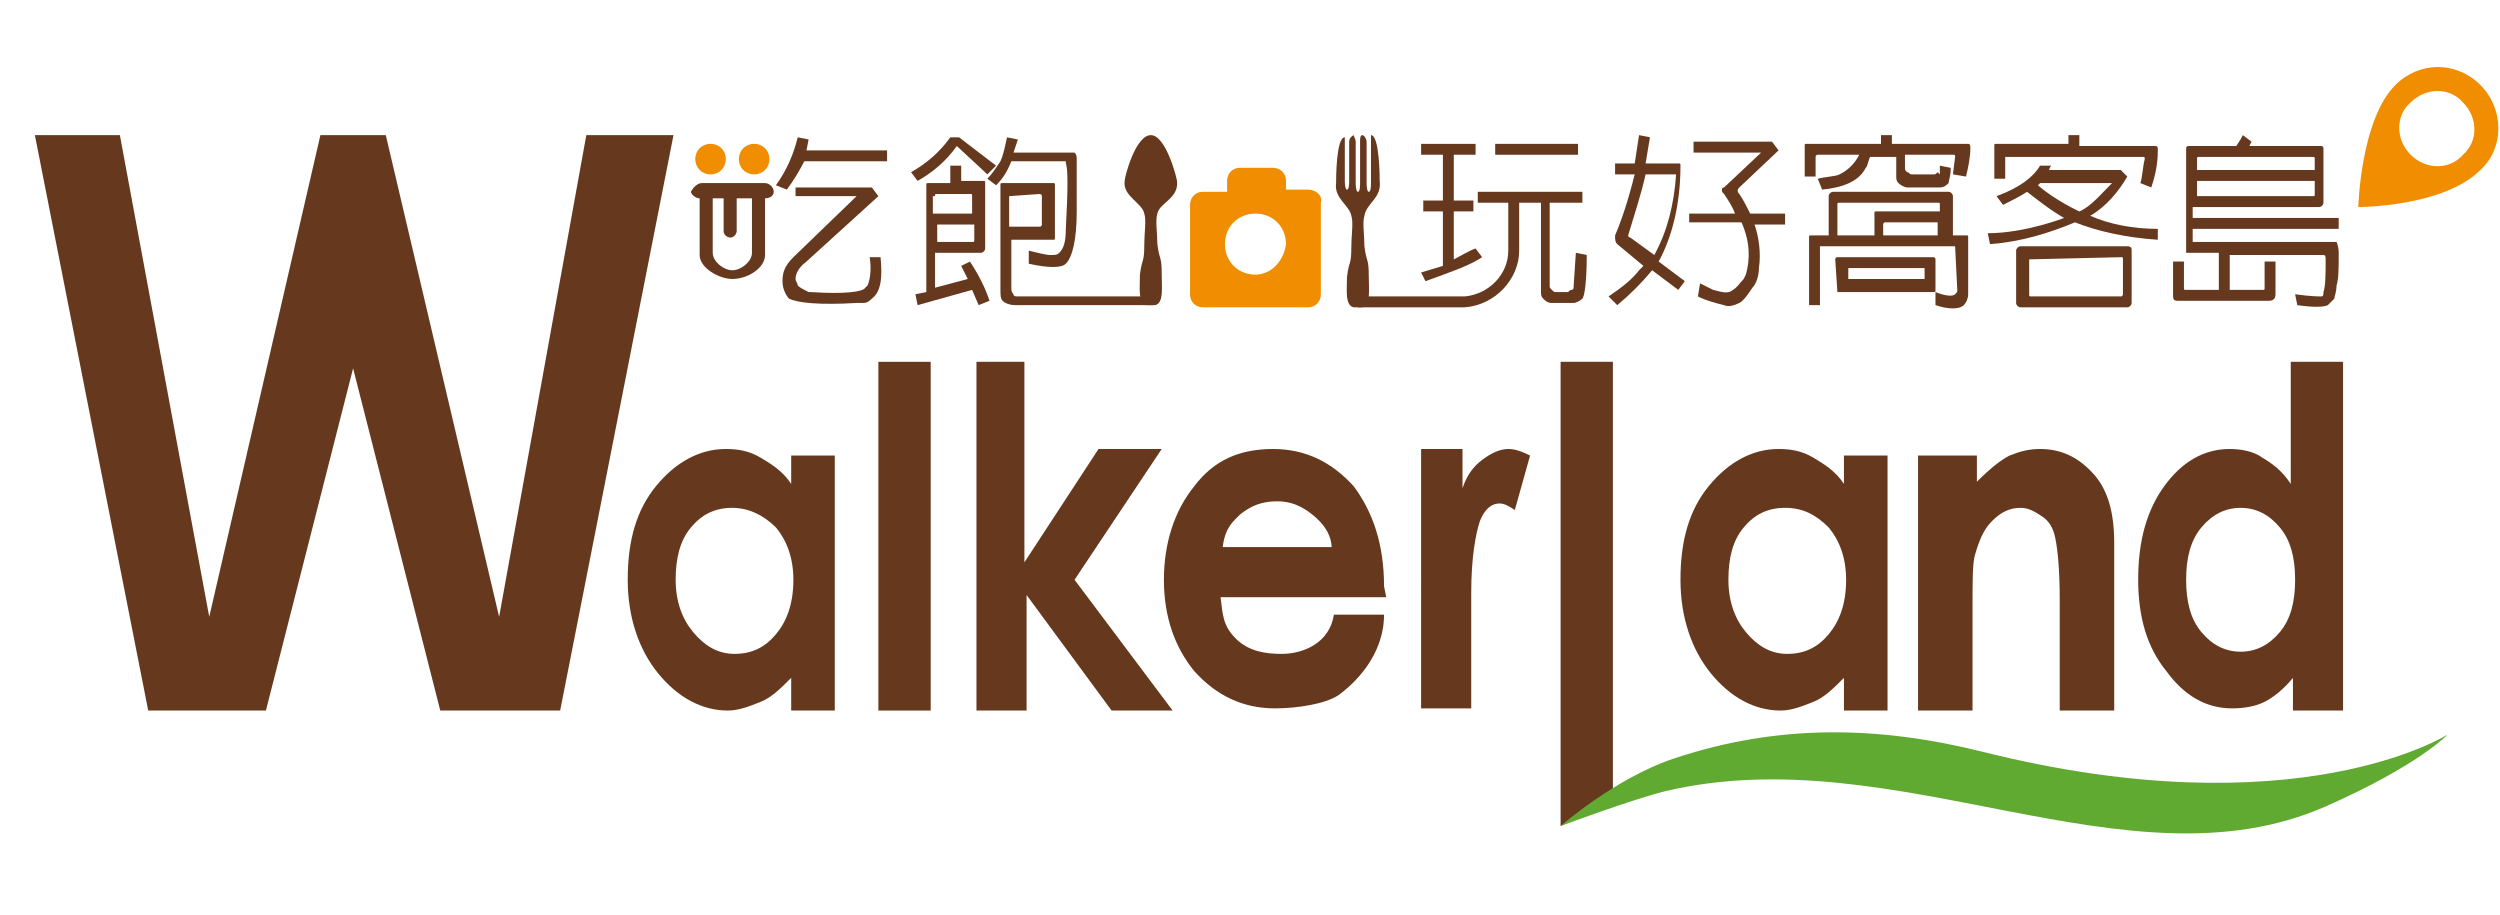 <?xml version="1.0" encoding="utf-8"?>
<!-- Generator: Adobe Illustrator 22.1.0, SVG Export Plug-In . SVG Version: 6.00 Build 0)  -->
<svg version="1.1" id="圖層_1" xmlns="http://www.w3.org/2000/svg" xmlns:xlink="http://www.w3.org/1999/xlink" x="0px" y="0px"
	 width="114.7px" height="42px" viewBox="0 0 114.7 42" style="enable-background:new 0 0 114.7 42;" xml:space="preserve">
<style type="text/css">
	.st0{fill:#66391F;}
	.st1{fill:#61AA31;}
	.st2{fill:#F18D00;}
	.st3{fill-rule:evenodd;clip-rule:evenodd;fill:#66391F;}
</style>
<g>
	<g>
		<path class="st0" d="M36.3,20.9h2v11.7h-2v-1.5c-0.5,0.5-0.9,0.9-1.4,1.1c-0.5,0.2-1,0.4-1.5,0.4c-1.2,0-2.3-0.6-3.2-1.7
			c-0.9-1.1-1.4-2.6-1.4-4.3c0-1.8,0.4-3.2,1.3-4.3c0.9-1.1,2-1.7,3.2-1.7c0.6,0,1.1,0.1,1.6,0.4c0.5,0.3,1,0.6,1.4,1.2V20.9z
			 M33.6,23.3c-0.8,0-1.4,0.3-1.9,0.9c-0.5,0.6-0.7,1.4-0.7,2.4c0,1,0.3,1.8,0.8,2.4c0.5,0.6,1.1,1,1.9,1c0.8,0,1.4-0.3,1.9-0.9
			c0.5-0.6,0.8-1.4,0.8-2.5c0-1-0.3-1.8-0.8-2.4C35,23.6,34.3,23.3,33.6,23.3z"/>
		<path class="st0" d="M84.6,20.9h2v11.7h-2v-1.5c-0.5,0.5-0.9,0.9-1.4,1.1c-0.5,0.2-1,0.4-1.5,0.4c-1.2,0-2.3-0.6-3.2-1.7
			c-0.9-1.1-1.4-2.6-1.4-4.3c0-1.8,0.4-3.2,1.3-4.3c0.9-1.1,2-1.7,3.2-1.7c0.6,0,1.1,0.1,1.6,0.4c0.5,0.3,1,0.6,1.4,1.2V20.9z
			 M81.9,23.3c-0.8,0-1.4,0.3-1.9,0.9c-0.5,0.6-0.7,1.4-0.7,2.4c0,1,0.3,1.8,0.8,2.4c0.5,0.6,1.1,1,1.9,1c0.8,0,1.4-0.3,1.9-0.9
			c0.5-0.6,0.8-1.4,0.8-2.5c0-1-0.3-1.8-0.8-2.4C83.3,23.6,82.7,23.3,81.9,23.3z"/>
		<path class="st0" d="M40.3,16.6h2.4v16h-2.4V16.6z"/>
		<path class="st0" d="M44.7,16.6h2.3v9.2l3.4-5.2h2.9l-4,6l4.5,6H51l-3.9-5.3v5.3h-2.3V16.6z"/>
		<path class="st0" d="M63.6,27.4H56c0.1,0.8,0.1,1.3,0.7,1.9c0.6,0.6,1.4,0.7,2.1,0.7c1,0,2.2-0.5,2.4-1.8l2.3,0
			c0,1.9-1.4,3.2-2.1,3.7c-0.6,0.4-1.9,0.6-2.9,0.6c-1.5,0-2.7-0.6-3.7-1.7c-0.9-1.1-1.4-2.5-1.4-4.2c0-1.7,0.5-3.2,1.4-4.3
			c0.9-1.2,2.1-1.7,3.6-1.7c1.5,0,2.7,0.6,3.7,1.7c0.9,1.2,1.4,2.7,1.4,4.6L63.6,27.4z M61.1,25.2c0-0.7-0.4-1.2-0.9-1.6
			c-0.5-0.4-1-0.6-1.6-0.6c-0.7,0-1.2,0.2-1.7,0.6c-0.3,0.3-0.7,0.6-0.8,1.5H61.1z"/>
		<path class="st0" d="M65.1,20.6h2v1.8c0.2-0.6,0.5-1,0.9-1.3c0.4-0.3,0.8-0.5,1.2-0.5c0.3,0,0.6,0.1,1,0.3l-0.7,2.5
			c-0.3-0.2-0.5-0.3-0.7-0.3c-0.4,0-0.7,0.3-0.9,0.8c-0.2,0.6-0.4,1.7-0.4,3.3l0,0.6v4.7h-2.3V20.6z"/>
		<path class="st0" d="M71.6,16.6H74l0,20l-2.4,1.3V16.6z"/>
		<path class="st0" d="M88.2,20.9h2.5v1.2c0.6-0.6,1.1-1,1.5-1.2c0.5-0.2,0.9-0.3,1.4-0.3c1,0,1.8,0.4,2.5,1.2
			c0.6,0.7,0.9,1.7,0.9,3.1v7.7h-2.5v-5.1c0-1.4-0.1-2.3-0.2-2.8c-0.1-0.5-0.3-0.8-0.6-1c-0.3-0.2-0.6-0.4-1-0.4
			c-0.5,0-0.9,0.2-1.3,0.6c-0.4,0.4-0.6,0.9-0.8,1.6c-0.1,0.4-0.1,1.2-0.1,2.4v4.7h-2.5V20.9z"/>
		<path class="st0" d="M105.2,16.6h2.3v16h-2.3v-1.5c-0.4,0.5-0.9,0.9-1.3,1.1c-0.4,0.2-0.9,0.3-1.5,0.3c-1.2,0-2.2-0.6-3-1.7
			c-0.9-1.1-1.3-2.5-1.3-4.2c0-1.8,0.4-3.2,1.2-4.3c0.8-1.1,1.8-1.7,3-1.7c0.5,0,1.1,0.1,1.5,0.4c0.5,0.3,0.9,0.6,1.3,1.2V16.6z
			 M102.8,23.3c-0.7,0-1.3,0.3-1.8,0.9c-0.5,0.6-0.7,1.4-0.7,2.4c0,1,0.2,1.8,0.7,2.4c0.5,0.6,1.1,0.9,1.8,0.9
			c0.7,0,1.3-0.3,1.8-0.9c0.5-0.6,0.7-1.4,0.7-2.4c0-1-0.2-1.8-0.7-2.4C104.1,23.6,103.5,23.3,102.8,23.3z"/>
		<path class="st1" d="M106.7,37c-9.1,4-19.7-3.2-30.3-0.7c-1.6,0.4-4.8,1.6-4.8,1.6s2.5-2.2,5.2-3.1c4.8-1.6,9.4-1.5,14.2-0.3
			c14.4,3.6,21.3-0.8,21.3-0.8S111,35.1,106.7,37z"/>
		<g>
			<path class="st2" d="M113.8,3.9c-1.1-1.1-2.8-1.1-3.9,0c-1.6,1.6-1.7,5.6-1.7,5.6s3.9,0,5.6-1.7C114.9,6.8,114.9,5,113.8,3.9
				L113.8,3.9z M110.6,7.1c-0.7-0.7-0.7-1.8,0-2.4c0.7-0.7,1.8-0.7,2.4,0c0.7,0.7,0.7,1.8,0,2.4C112.4,7.8,111.3,7.8,110.6,7.1
				L110.6,7.1z"/>
		</g>
		<polygon class="st0" points="12.2,32.6 16.2,16.9 20.2,32.6 25.7,32.6 30.9,6.2 26.9,6.2 22.9,28.3 17.7,6.2 14.7,6.2 9.6,28.3 
			5.5,6.2 1.6,6.2 6.8,32.6 		"/>
		<g>
			<path class="st0" d="M74.2,11.2c-0.1-0.1-0.1-0.2-0.1-0.4c0.3-0.7,0.6-1.6,0.9-2.8h-0.9V7.5h0.9l0.2-1.3l0.5,0.1l-0.2,1.2h1.5
				c0.1,0,0.1,0,0.1,0.1c0,1.8-0.4,3.3-1,4.4l1.2,0.9l-0.3,0.4l-1.2-0.9c-0.5,0.6-1,1.1-1.6,1.6l-0.4-0.4c0.6-0.4,1.1-0.8,1.4-1.2
				l0.2-0.2L74.2,11.2z M75.5,8c-0.2,0.9-0.5,1.8-0.8,2.8c0,0,0,0.1,0.1,0.1l1.1,0.8c0.6-1.1,0.9-2.3,1-3.7H75.5z M77.7,7V6.5h3.6
				l0.3,0.4l-1.8,1.7c-0.1,0.1-0.1,0.2,0,0.3c0.2,0.3,0.3,0.5,0.5,0.9h1.6v0.5h-1.4c0.2,0.6,0.3,1.3,0.2,2c0,0.3-0.1,0.7-0.3,0.9
				c-0.2,0.3-0.4,0.6-0.6,0.7c-0.2,0.1-0.5,0.2-0.7,0.1c-0.4-0.1-0.8-0.2-1.2-0.4l0.1-0.6c0.2,0.1,0.4,0.2,0.6,0.3
				c0.4,0.1,0.7,0.2,0.9,0c0.2-0.1,0.3-0.3,0.5-0.5l0.1-0.2c0.2-0.7,0.2-1.5-0.2-2.4h-2.4V9.8h2.1c-0.1-0.3-0.3-0.6-0.5-0.9
				c-0.1-0.1-0.1-0.1-0.1-0.2c0,0,0-0.1,0.1-0.1L80.8,7H77.7z"/>
			<path class="st0" d="M85.8,7.2c-0.1,0.2-0.1,0.4-0.2,0.5c-0.3,0.6-1,0.9-2,1l-0.2-0.5c0.4-0.1,0.8-0.1,1-0.2
				c0.4-0.2,0.7-0.5,0.9-0.9h-1.9c0,0-0.1,0-0.1,0.1v0.9h-0.5V6.7c0-0.1,0-0.1,0.1-0.1h3.4V6.2h0.5v0.4h3.5c0.1,0,0.1,0.1,0.1,0.2
				c0,0.4-0.1,0.9-0.2,1.3L89.6,8l0.1-0.8c0-0.1,0-0.1-0.1-0.1h-2.2v0.6c0,0.1,0,0.1,0.1,0.2c0.1,0,0.1,0.1,0.2,0.1h1
				c0.1,0,0.1,0,0.2-0.1L89,8l0-0.4l0.5,0.1c0,0.4-0.1,0.6-0.1,0.7c-0.1,0.1-0.2,0.2-0.4,0.2h-1.5c-0.1,0-0.3-0.1-0.4-0.2
				c-0.1-0.1-0.1-0.2-0.1-0.3V7.2H85.8z M89.7,11.3h-6.2c0,0,0,0,0,0V14h-0.5v-3.1c0-0.1,0-0.1,0.1-0.1h0.8V9c0-0.1,0.1-0.2,0.2-0.2
				h5.3c0.1,0,0.2,0.1,0.2,0.2v1.8h0.6c0.1,0,0.1,0,0.1,0.1v2.6c0,0.2-0.1,0.4-0.2,0.5c-0.2,0.2-0.7,0.2-1.3,0v-0.6
				c0.5,0.2,0.8,0.2,0.9,0.1c0.1-0.1,0.1-0.1,0.1-0.2L89.7,11.3L89.7,11.3z M84.3,13.4C84.3,13.4,84.3,13.4,84.3,13.4l-0.1-1.5
				c0,0,0-0.1,0.1-0.1h4.4c0,0,0.1,0,0.1,0.1v1.4c0,0.1,0,0.1-0.1,0.1H84.3z M86,10.8v-1c0-0.1,0-0.1,0.1-0.1h2.9V9.4
				c0-0.1,0-0.1-0.1-0.1h-4.5c-0.1,0-0.1,0-0.1,0.1v1.4H86z M84.8,12.3L84.8,12.3l0,0.5l0,0h3.5c0,0,0,0,0,0v-0.5c0,0,0,0,0,0H84.8z
				 M88.9,10.8v-0.6h-2.4c0,0-0.1,0-0.1,0.1v0.5H88.9z"/>
			<path class="st0" d="M102.1,11.6h-1.7l-0.1,0l0-0.1V6.8c0-0.1,0.1-0.1,0.1-0.1h2.2c0.2-0.3,0.2-0.3,0.3-0.5l0.4,0.3l-0.1,0.2h3.3
				c0.1,0,0.1,0.1,0.1,0.1v2.5c0,0.1-0.1,0.2-0.2,0.2h-5.8V10h6.7v0.5h-6.7v0.6h6.5l0.1,0c0,0,0.1,0.2,0.1,0.5c0,0.7,0,1.2-0.1,1.5
				c0,0.3-0.1,0.5-0.1,0.6c-0.1,0.1-0.2,0.2-0.3,0.3c-0.2,0.1-0.7,0.1-1.4,0l-0.1-0.5c0.7,0.1,1.1,0.1,1.2,0.1
				c0.1,0,0.1-0.1,0.1-0.2c0.1-0.3,0.1-0.8,0.1-1.5c0-0.1,0-0.2-0.1-0.2l-0.1,0h-4.2v1.6h1.5c0.1,0,0.1,0,0.1-0.1V12h0.5v1.5
				c0,0.2-0.1,0.3-0.3,0.3h-4.2c-0.2,0-0.2-0.1-0.2-0.3V12h0.5v1.2c0,0.1,0,0.1,0.1,0.1h1.5V11.6z M106.2,7.8V7.3
				c0-0.1,0-0.1-0.1-0.1h-5.2c-0.1,0-0.1,0-0.1,0.1v0.5H106.2z M100.8,9h5.3c0.1,0,0.1,0,0.1-0.1V8.3h-5.4v0.1V9z"/>
			<path class="st0" d="M43.9,6.7L45.3,8l0.4-0.4L44,6.3h-0.4c-0.5,0.7-1.1,1.2-1.8,1.6l0.3,0.4C42.8,7.9,43.4,7.4,43.9,6.7z"/>
			<path class="st0" d="M44.1,12.2l0.3,0.6l-1.5,0.4v-1.6H45c0.1,0,0.2-0.1,0.2-0.2v-3c0-0.1,0-0.1-0.1-0.1h-1V7.6h-0.5v0.8h-1
				c-0.1,0-0.1,0-0.1,0.1v4.9L42,13.5l0.1,0.5l2.5-0.7l0.3,0.7l0.5-0.2c-0.2-0.6-0.5-1.2-0.9-1.8L44.1,12.2z M42.9,9
				c0-0.1,0-0.1,0.1-0.1h1.5c0.1,0,0.1,0,0.1,0.1v0.8h-1.8V9z M42.9,10.3h1.8V11c0,0.1,0,0.1-0.1,0.1h-1.6V10.3z"/>
			<path class="st0" d="M48.9,7.5L48.9,7.5c0.1,0.2,0.1,1.2,0,3c0,0.6-0.1,0.9-0.3,1.1c-0.1,0.1-0.2,0.1-0.4,0.1
				c-0.2,0-0.6-0.1-1-0.2l0,0.6c0.9,0.2,1.5,0.2,1.7,0c0.3-0.3,0.5-1.1,0.5-2.4l0-2.4c0-0.1,0-0.2-0.1-0.3l-0.1,0h-2.7l0.2-0.6
				l-0.5-0.1c-0.1,0.5-0.2,0.9-0.3,1.1c-0.2,0.3-0.4,0.6-0.6,0.8l0.4,0.3c0.3-0.3,0.5-0.6,0.7-1.1H48.9z"/>
			<path class="st0" d="M52.9,13.6h-6.2c-0.1,0-0.2,0-0.2-0.1c-0.1-0.1-0.1-0.2-0.1-0.3v-2.2h1.9c0.1,0,0.1,0,0.1-0.1V8.5
				c0-0.1,0-0.1-0.1-0.1H46c-0.1,0-0.1,0-0.1,0.1v4.8c0,0.2,0,0.4,0.1,0.5c0.1,0.1,0.3,0.2,0.6,0.2h6.3V13.6z M46.3,9
				C46.3,8.9,46.3,8.9,46.3,9l1.4-0.1c0,0,0.1,0,0.1,0.1v1.3c0,0,0,0.1-0.1,0.1h-1.4V9z"/>
			<path class="st3" d="M54,8.3c0-0.1-0.5-2.1-1.2-2.1l0,0c0,0,0,0,0,0c-0.7,0-1.2,1.9-1.2,2.1c-0.1,0.7,0.8,1,0.9,1.5
				c0.1,0.3,0,0.9,0,1.4c0,0.9-0.1,0.6-0.2,1.4c0,0.6-0.1,1.3,0.3,1.4c0.1,0,0.1,0,0.2,0l0,0c0.1,0,0.1,0,0.2,0
				c0.4-0.1,0.3-0.8,0.3-1.4c0-0.9-0.1-0.6-0.2-1.4c0-0.5-0.1-1.1,0-1.4C53.2,9.3,54.1,9.1,54,8.3z"/>
			<path class="st3" d="M63.3,8.3c0-0.1,0-2.1-0.4-2.1h0v2.2c0,0.1,0,0.4-0.1,0.4c-0.1,0-0.1-0.4-0.1-0.4c0,0,0-1.7,0-1.9
				c0-0.1-0.1-0.3-0.2-0.3c-0.1,0-0.1,0.2-0.1,0.3c0,0.1,0,1.9,0,1.9c0,0.1,0,0.4-0.1,0.4c-0.1,0-0.1-0.4-0.1-0.4c0,0,0-1.8,0-1.9
				c0-0.1-0.1-0.3-0.1-0.3c0,0-0.2,0.1-0.2,0.3c0,0.2,0,1.8,0,1.8c0,0.1,0,0.4-0.1,0.4c-0.1,0-0.1-0.4-0.1-0.4V6.3
				c-0.4,0-0.4,1.9-0.4,2.1c-0.1,0.7,0.6,1,0.7,1.5c0.1,0.3,0,0.9,0,1.4c0,0.9-0.1,0.6-0.2,1.4c0,0.6-0.1,1.3,0.3,1.4
				c0.1,0,0.1,0,0.2,0h0c0.1,0,0.1,0,0.2,0c0.4-0.1,0.3-0.8,0.3-1.4c0-0.9-0.1-0.6-0.2-1.4c0-0.5-0.1-1.1,0-1.4
				C62.7,9.3,63.4,9.1,63.3,8.3z"/>
			<g>
				<path class="st0" d="M65.2,12.5l0.2,0.4c1.1-0.4,2-0.7,2.6-1.1l-0.3-0.4c-0.3,0.1-0.6,0.3-1,0.5V9.7h0.9V9.2h-0.9V7.1h1V6.6
					h-2.5v0.5h1v2.1h-0.9v0.5h0.9v2.5L65.2,12.5z"/>
				<rect x="68.6" y="6.6" class="st0" width="3.8" height="0.5"/>
				<path class="st0" d="M69.7,9.3h1v4.1c0,0.1,0,0.2,0.1,0.3c0.1,0.1,0.2,0.2,0.4,0.2h1c0.1,0,0.3-0.1,0.4-0.2
					c0.1-0.1,0.2-0.8,0.2-2l-0.5-0.1l-0.1,1.5c0,0.1,0,0.2-0.1,0.2c-0.1,0-0.1,0.1-0.2,0.1h-0.5c-0.1,0-0.1,0-0.2-0.1
					c-0.1-0.1-0.1-0.1-0.1-0.2V9.3h1.5V8.8h-4.8v0.5h1.3"/>
			</g>
			<g>
				<path class="st2" d="M31.9,7.3c0-0.4,0.3-0.7,0.7-0.7c0.4,0,0.7,0.3,0.7,0.7c0,0.4-0.3,0.7-0.7,0.7C32.2,8,31.9,7.7,31.9,7.3z"
					/>
				<g>
					<path class="st0" d="M36.1,8.7l-0.5-0.2c0.5-0.7,0.8-1.4,1-2.2l0.5,0.1L37,6.9h3.7v0.5h-3.8C36.7,7.8,36.4,8.3,36.1,8.7z"/>
					<path class="st0" d="M35.9,12.9c0-0.4,0.1-0.7,0.5-1.1l2.9-2.8h-2.8V8.6H40L40.3,9L37,12c-0.4,0.3-0.5,0.6-0.5,0.8
						c0,0.1,0.1,0.2,0.1,0.3c0.1,0.1,0.3,0.2,0.5,0.3l0.1,0c1.5,0.1,2.4,0,2.5-0.2l0.1-0.1c0.1-0.2,0.2-0.7,0.1-1.3l0.5,0
						c0.1,1,0,1.6-0.4,1.9c-0.1,0.1-0.2,0.2-0.4,0.2l-0.3,0c-1.7,0.1-2.7,0-3.1-0.2C36.1,13.6,35.9,13.3,35.9,12.9z"/>
					<path class="st0" d="M32.2,8.4h2.9c0.2,0,0.4,0.2,0.4,0.4c0,0.2-0.2,0.3-0.4,0.3v2.6c0,0.6-0.8,1.1-1.5,1.1
						c-0.6,0-1.5-0.5-1.5-1.1V9.1l0,0c-0.2,0-0.4-0.2-0.4-0.3C31.8,8.6,32,8.4,32.2,8.4L32.2,8.4z M32.7,9.1v2.5
						c0,0.4,0.5,0.8,0.9,0.8c0.4,0,0.9-0.4,0.9-0.8V9.1h-0.7v1.5c0,0.1-0.1,0.3-0.3,0.3c-0.1,0-0.3-0.1-0.3-0.3V9.1H32.7z"/>
					<path class="st2" d="M33.9,7.3c0-0.4,0.3-0.7,0.7-0.7c0.4,0,0.7,0.3,0.7,0.7c0,0.4-0.3,0.7-0.7,0.7C34.2,8,33.9,7.7,33.9,7.3z"
						/>
				</g>
			</g>
			<g>
				<path class="st2" d="M60,8.7H59V8.3c0-0.4-0.3-0.6-0.6-0.6h-1.5c-0.4,0-0.6,0.3-0.6,0.6v0.5h-1.1c-0.4,0-0.6,0.3-0.6,0.6v4.1
					c0,0.4,0.3,0.6,0.6,0.6H60c0.4,0,0.6-0.3,0.6-0.6V9.3C60.7,9,60.4,8.7,60,8.7z M57.6,12.6c-0.8,0-1.4-0.6-1.4-1.4
					c0-0.8,0.6-1.4,1.4-1.4c0.8,0,1.4,0.6,1.4,1.4C58.9,12,58.3,12.6,57.6,12.6z"/>
			</g>
			<path class="st0" d="M67.2,14.1h-4.9v-0.5h4.9c1.1-0.1,2-1,2-2.1V9.2h0.5v2.3C69.7,12.8,68.6,14,67.2,14.1L67.2,14.1z"/>
		</g>
	</g>
	<path class="st0" d="M92,7.2C92,7.1,92,7.1,92,7.2l6.3,0c0.1,0,0.1,0,0.1,0.1c-0.1,0.4-0.1,0.8-0.2,1.1l0.5,0.2
		c0.2-0.6,0.3-1.1,0.3-1.7c0-0.1,0-0.2-0.1-0.2h-3.5V6.2h-0.5v0.4h-3.3c-0.1,0-0.1,0-0.1,0.1v1.5H92V7.2z"/>
	<path class="st0" d="M97.6,11.3h-4.9c-0.1,0-0.2,0.1-0.2,0.2v2.4c0,0.1,0.1,0.2,0.2,0.2h4.9c0.1,0,0.2-0.1,0.2-0.2v-2.4
		C97.8,11.4,97.8,11.3,97.6,11.3z M93.1,11.9C93.1,11.8,93.1,11.8,93.1,11.9l4.2-0.1c0.1,0,0.1,0,0.1,0.1v1.6c0,0,0,0.1-0.1,0.1
		h-4.1c-0.1,0-0.1,0-0.1-0.1V11.9z"/>
	<path class="st0" d="M95.9,9.9L95.9,9.9c0.7-0.4,1.3-1.1,1.7-1.8l-0.3-0.3H94l0.1-0.2l-0.5,0c-0.3,0.5-0.9,1-2,1.4l0.3,0.4
		c0.4-0.2,0.8-0.4,1.1-0.6c0.4,0.3,1,0.8,1.7,1.2c0,0-1.8,0.7-3.5,0.7l0.1,0.5c1.4-0.1,2.7-0.5,3.9-1c1,0.4,2.3,0.7,3.8,0.8l0-0.5
		C97.9,10.5,96.8,10.3,95.9,9.9z M93.5,8.5l0.1-0.1h3.3c-0.5,0.5-1,1.1-1.5,1.3C95.4,9.7,94.3,9.2,93.5,8.5z"/>
</g>
</svg>
